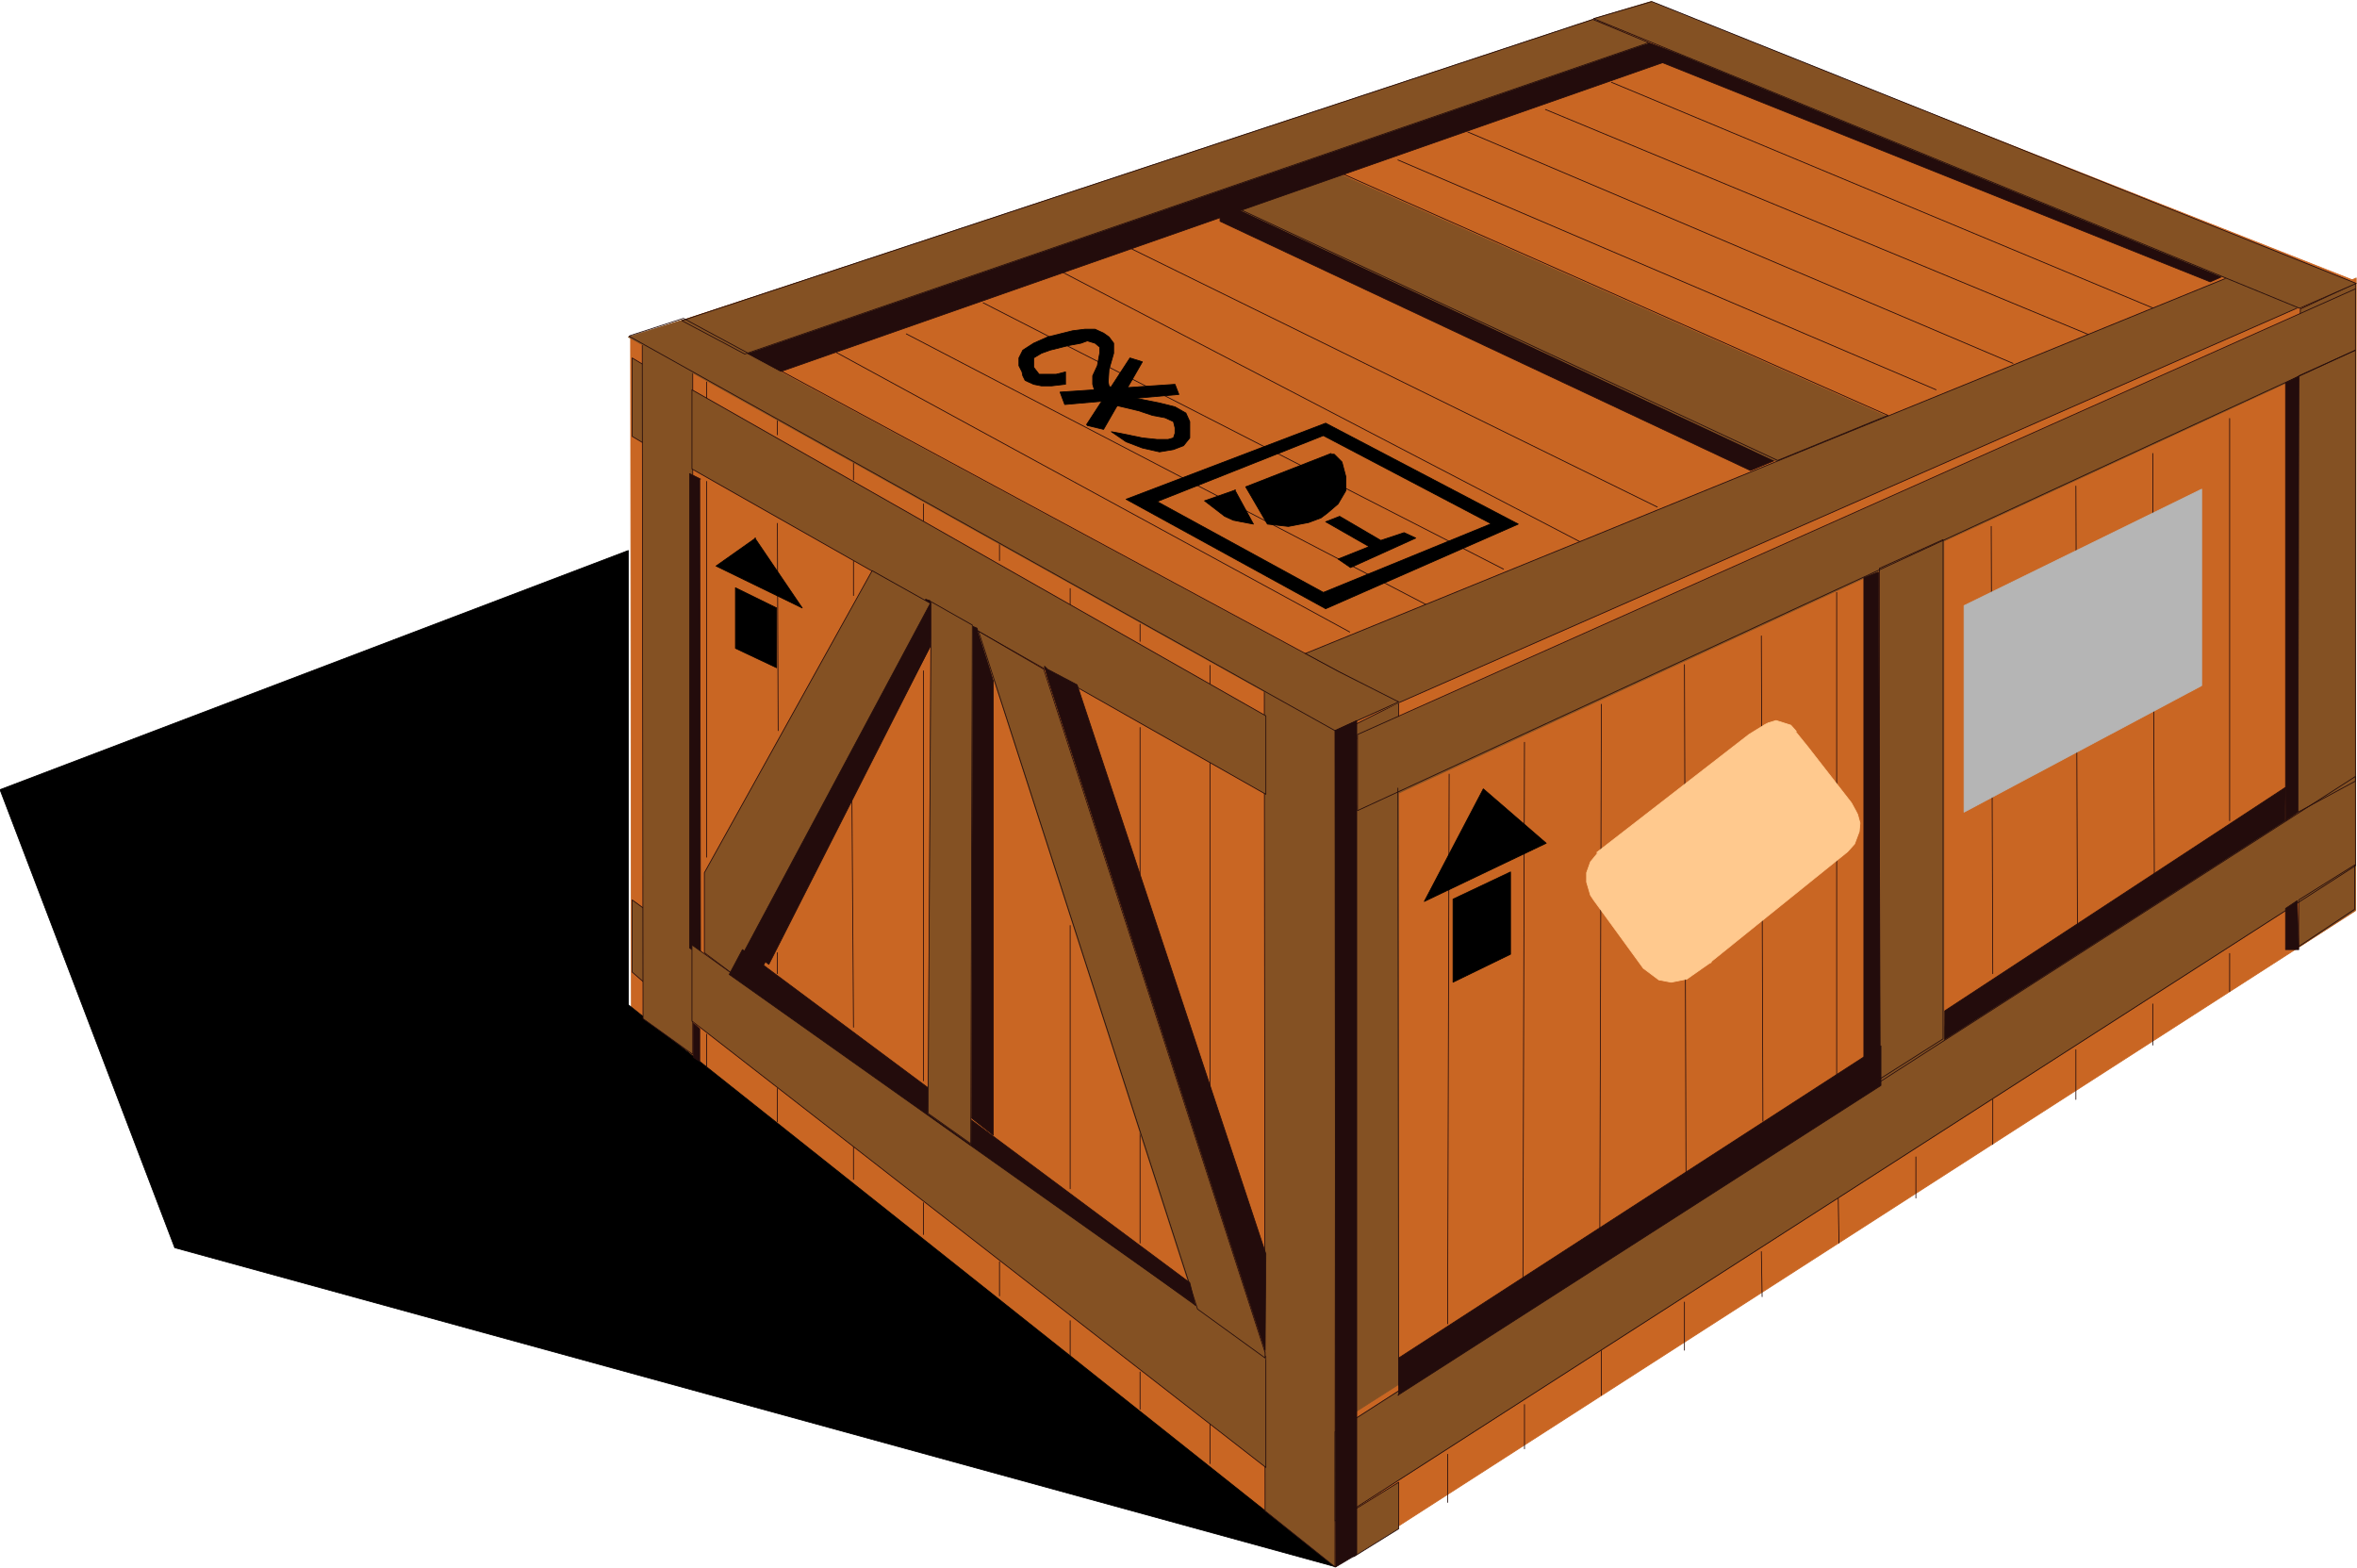 <svg xmlns="http://www.w3.org/2000/svg" fill-rule="evenodd" height="326.337" preserveAspectRatio="none" stroke-linecap="round" viewBox="0 0 3035 2020" width="490.455"><style>.pen0{stroke:#000;stroke-width:1;stroke-linejoin:round}.brush1{fill:#c96623}.pen1{stroke:none}.pen2{stroke:#c96623;stroke-width:1;stroke-linejoin:round}.brush2{fill:#000}.pen3{stroke:#230c0c;stroke-width:1;stroke-linejoin:round}.brush3{fill:#230c0c}.brush5{fill:#845123}.pen5{stroke:#845123;stroke-width:1;stroke-linejoin:round}</style><path class="pen1 brush1" d="m812 433 1 864 906 721V941L814 434h-2v-1z"/><path class="pen2" fill="none" d="m812 433 1 864 906 721V941L814 434h-2 0"/><path class="pen1 brush1" d="M813 434 2126 4l907 358v2L1721 941 825 439l-12-5z"/><path class="pen2" fill="none" d="M813 434 2126 4l907 358v2L1721 941 825 439l-12-5h0"/><path class="pen1 brush1" d="m1718 939 1 1079 1314-845 1-815-1316 581z"/><path class="pen2" fill="none" d="m1718 939 1 1079 1314-845 1-815-1316 581h0"/><path class="pen1 brush2" d="M809 709 0 1017l225 590 1495 411-911-724V709z"/><path class="pen0" fill="none" d="M809 709 0 1017l225 590 1495 411-911-724V709h0"/><path class="pen3" fill="none" d="M910 513v-21m91 68v-18m-91 562V620m0 755v-43m91 70v43m0-218v27m0-580 1 267m97-323v-23m0 23v-23m0 172v-44m0 600-2-292m2 488v-44m90 74v41m0-726v528m0-743v26m98 47v-22m0 969v-44m91 76v45m0-554v339m0-773v21m90 25v22m0 300V937m0 664v-142m0 356v-48m90 65v53m0-902v421m0-547v26m1313 345v49m0-738v518m-99 236v53m0-762 2 542m-101 226v64m0-790 2 569m-208 295v53m99-127v58m-2-796 2 576m-199 289 1 58m-1-58 1 58m-3-838v621m-97 228 1 58m-1-851 2 625m-101 233v62m0-883 2 657m-109 226v58m0-890-2 681m-196 285v62m99-126v57m0-910-2 692m-95-651-2 708"/><path class="pen1 brush3" d="m2504 1302 439-288-1 49-440 283 2-36v-8z"/><path class="pen3" fill="none" d="m2504 1302 439-288-1 49-440 283 2-36v-8h0M2075 106l698 291m-1317-77 678 333m-767-303 668 348m-769-308 670 343m-769-303 670 349m153-638 702 291m-802-262 702 298m-792-262 693 296m-1416-48 661 360"/><path class="pen1" style="fill:#ffc98e" d="m2056 1098 196-152 21-13 4-2 10-3 19 6 7 8-2-1 17 21 56 72 6 11 2 4 3 11-1 11-6 16-9 10-175 141-1 2h-1l-30 21-20 4-16-3-8-6-12-9-64-88-4-6-5-17v-12l5-14 9-11v-1h-1z"/><path fill="none" style="stroke:#ffc98e;stroke-width:1;stroke-linejoin:round" d="m2056 1098 196-152 21-13 4-2 10-3 19 6 7 8-2-1 17 21 56 72 6 11 2 4 3 11-1 11-6 16-9 10-175 141-1 2h-1l-30 21-20 4-16-3-8-6-12-9-64-88-4-6-5-17v-12l5-14 9-11v-1h0"/><path class="pen1 brush5" d="m3033 1114-72 46v59l72-47v-58z"/><path class="pen5" fill="none" d="M3033 1114h0l-72 46v59l72-47v-58h0"/><path class="pen1 brush5" d="M2962 398v11l71-32v-12l-71 33z"/><path class="pen3" fill="none" d="M2962 398v11l71-32v-12l-71 33h0"/><path class="pen1 brush5" d="m829 1170-15-11v93l15 13v-95z"/><path class="pen3" fill="none" d="m829 1170-15-11v93l15 13v-95h0"/><path class="pen1 brush5" d="m829 470-15-9v101l15 9V470z"/><path class="pen3" fill="none" d="m829 470-15-9v101l15 9V470h0"/><path class="pen1 brush5" d="M1743 1945v60l58-36v-60l-58 36z"/><path class="pen3" fill="none" d="M1743 1945v60l58-36v-60l-58 36h0"/><path class="pen1 brush5" d="m1743 1040 58-25v768l-58 37v-780z"/><path class="pen5" fill="none" d="m1743 1040 58-25v768l-58 37v-780h0"/><path class="pen1 brush5" d="m1743 934 58-29v23l-58 25v-19z"/><path class="pen3" fill="none" d="m1743 934 58-29v23l-58 25v-19h0"/><path class="pen1 brush3" d="M1571 256v29l683 321 41-17-724-333z"/><path class="pen3" fill="none" d="M1571 256v29l683 321 41-17-724-333h0"/><path class="pen1 brush5" d="m1706 216-129 45 712 334 142-58-725-321z"/><path class="pen5" fill="none" d="m1706 216-129 45 712 334 142-58-725-321h0"/><path class="pen1 brush3" d="m2139 80 707 283 34-15-714-277-43-16-5 4 21 22v-1z"/><path class="pen3" fill="none" d="m2139 80 707 283 34-15-714-277-43-16-5 4 21 22h0"/><path class="pen1 brush3" d="M2160 74 1004 479l-45-23L2112 55l48 19z"/><path class="pen3" fill="none" d="M2160 74 1004 479l-45-23L2112 55l48 19h0"/><path class="pen1 brush5" d="M2123 55 959 456l-81-43L2051 25l65 27 7 3z"/><path class="pen5" fill="none" d="M2123 55 959 456l-81-43L2051 25l65 27 7 3h0"/><path class="pen1 brush5" d="m1680 842 1197-488 85 41-1163 511-111-60-8-4z"/><path class="pen3" fill="none" d="m1680 842 1197-488 85 41-1163 511-111-60-8-4h0"/><path class="pen1 brush5" d="m3033 365-73 32-908-373 74-22 907 363z"/><path class="pen5" fill="none" d="m3033 365-73 32-908-373 74-22 907 363h0"/><path class="pen1 brush5" d="m1720 940-92-51 1 1057 90 72 1-1077v-1z"/><path class="pen3" fill="none" d="m1720 940-92-51 1 1057 90 72 1-1077v-1h0"/><path class="pen1 brush5" d="m828 444 64 32v882l-64-46-1-867 1-1z"/><path class="pen3" fill="none" d="m828 444 64 32v882l-64-46-1-867 1-1h0"/><path class="pen1 brush5" d="M1630 1023 891 604V502l739 420v101z"/><path class="pen3" fill="none" d="M1630 1023 891 604V502l739 420v101h0"/><path class="pen1 brush3" d="m1345 858 4 4 38 20 243 733-1 124-280-866-4-14v-1z"/><path class="pen3" fill="none" d="m1345 858 4 4 38 20 243 733-1 124-280-866-4-14h0"/><path class="pen1 brush3" d="m1251 806 7 3 14 44 7 24v585l-28-22V806z"/><path class="pen3" fill="none" d="m1251 806 7 3 14 44 7 24v585l-28-22V806h0"/><path class="pen1 brush3" d="m958 1218 32 24 208-410v-58l-6-2-236 445 2 1z"/><path class="pen3" fill="none" d="m958 1218 32 24 208-410v-58l-6-2-236 445 2 1h0"/><path class="pen1 brush3" d="m957 1239 20 16 221-423v-58l-6-2-236 445 1 23v-1z"/><path class="pen3" fill="none" d="m957 1239 20 16 221-423v-58l-6-2-236 445 1 23h0"/><path class="pen1 brush3" d="m901 617 1 613-14-9V610l14 7h-1z"/><path class="pen3" fill="none" d="m901 617 1 613-14-9V610l14 7h0"/><path class="pen1 brush5" d="m891 1315 739 575v-143l-161-117-578-413v98z"/><path class="pen3" fill="none" d="m891 1315 739 575v-143l-161-117-578-413v98h0"/><path class="pen1 brush5" d="M907 1124v103l36 27 255-477-75-42-216 389z"/><path class="pen3" fill="none" d="M907 1124h0v103l36 27 255-477-75-42-216 389h0"/><path class="pen1 brush5" d="m1260 814 282 874 87 63v-8l-285-880-84-49z"/><path class="pen5" fill="none" d="m1260 814 282 874 87 63v-8l-285-880-84-49h0"/><path class="pen1 brush3" d="m1539 1681-7-29-576-429-17 32 601 426h-1z"/><path class="pen3" fill="none" d="m1539 1681-7-29-576-429-17 32 601 426h0"/><path class="pen1 brush5" d="m809 434 909 507 83-36-77-39-844-454-68 21-2 1h-1z"/><path class="pen5" fill="none" d="m809 434 909 507 83-36-77-39-844-454-68 21-2 1h0"/><path class="pen1 brush5" d="m3033 1115-1314 844v-115l1314-844v115z"/><path class="pen5" fill="none" d="m3033 1115-1314 844v-115l1314-844v115h0"/><path class="pen1 brush5" d="m1748 947 1285-574v79l-1285 594v-99z"/><path class="pen5" fill="none" d="m1748 947 1285-574v79l-1285 594v-99h0"/><path class="pen1 brush3" d="m2961 484-18 9v564l19-13V485l-1-1z"/><path class="pen3" fill="none" d="m2961 484-18 9v564l19-13V485h0"/><path class="pen1" style="fill:#b5b5b5" d="M2529 780v266l306-163V630l-306 150z"/><path fill="none" style="stroke:#b5b5b5;stroke-width:1;stroke-linejoin:round" d="M2529 780v266l306-163V630l-306 150h0"/><path class="pen1 brush5" d="m3033 1006-74 40 2-562 72-33v555z"/><path class="pen5" fill="none" d="m3033 1006-74 40 2-562 72-33v555h0"/><path class="pen1 brush5" d="m2421 734 82-37v643l-82 52V734z"/><path class="pen5" fill="none" d="m2421 734 82-37v643l-82 52V735h0"/><path class="pen1 brush3" d="m1800 1797 622-399v-51l-621 402v48h-1z"/><path class="pen3" fill="none" d="m1800 1797 622-399v-51l-621 402v48h0"/><path class="pen1 brush2" d="M1871 1158v107l74-36v-106l-74 35z"/><path class="pen0" fill="none" d="M1871 1158v107l74-36v-106l-74 35h0"/><path class="pen1 brush2" d="m1910 1016-76 145 157-75-81-70z"/><path class="pen0" fill="none" d="m1910 1016-76 145 157-75-81-70h0"/><path class="pen3" fill="none" d="m3034 365-73 32-909-373 75-22 907 363M2123 55 959 456l-81-43L2051 25l65 27 7 3m-547 205 713 333 142-58-720-319m37 730 1285-574v79l-1285 593v-98"/><path class="pen3" fill="none" d="m810 433 909 508 82-37-77-39-844-455-68 22-2 1m1610 299 82-37v643l-82 52V732"/><path class="pen1 brush5" d="m1199 775-4 659 55 39 2-668-53-30z"/><path class="pen5" fill="none" d="m1199 775-4 659 55 39 2-668-53-30h0"/><path class="pen3" fill="none" d="m1199 775-4 659 55 39 2-668-53-30m61 38 282 873 87 63v-7l-285-880-84-49m540 202 1 769m1232-778-74 40 1-562 73-33v555m0 108h-1l-72 45v60l72-48v-57h1"/><path class="pen3" fill="none" d="m3033 1115-1314 844v-115l1314-844v115"/><path class="pen1 brush3" d="m2958 1160-15 10v53h17l-2-63z"/><path class="pen3" fill="none" d="m2958 1160-15 10v53h17l-2-63h0"/><path class="pen1 brush3" d="m2418 737-18 7v621h21l-2-628h-1z"/><path class="pen3" fill="none" d="m2418 737-18 7v621h21l-2-628h0"/><path class="pen1 brush3" d="M1747 928v1074l-27 16-1-1077 28-13z"/><path class="pen3" fill="none" d="M1747 928v1074l-27 16-1-1077 28-13h0"/><path class="pen1 brush3" d="M893 1318v44l8 5v-42l-8-7z"/><path class="pen3" fill="none" d="M893 1318v44l8 5v-42l-8-7h0"/><path class="pen1 brush2" d="M947 757v78l53 25v-77l-53-26z"/><path class="pen0" fill="none" d="M947 757v78l53 25v-77l-53-26h0"/><path class="pen1 brush2" d="m972 693 61 90-111-54 51-36h-1z"/><path class="pen0" fill="none" d="m972 693 61 90-111-54 51-36h0"/><path class="pen1 brush2" d="m1955 675-248-130-257 98 257 141 248-109h-36l-215 88-214-117 214-85 217 114h34z"/><path class="pen0" fill="none" d="m1955 675-248-130-257 98 257 141 248-109h-36l-215 88-214-117 214-85 217 114h34"/><path class="pen1 brush2" d="m1714 584-110 43 28 48 27 3 26-5 16-6 8-6 14-12 10-17v-18l-5-19-10-10h-3l-1-1z"/><path class="pen0" fill="none" d="m1714 584-110 43 28 48 27 3 26-5 16-6 8-6 14-12 10-17v-18l-5-19-10-10h-3 0"/><path class="pen1 brush2" d="m1590 631 24 44-16-3-10-2-11-5-26-20 40-14h-1z"/><path class="pen0" fill="none" d="m1590 631 24 44-16-3-10-2-11-5-26-20 40-14h0"/><path class="pen1 brush2" d="m1707 672 18-7 53 31 30-10 15 7-84 38-16-11 40-16-56-32z"/><path class="pen0" fill="none" d="m1707 672 18-7 53 31 30-10 15 7-84 38-16-11 40-16-56-32h0"/><path class="pen1 brush2" d="m1372 479-12 3h-22l-7-9v-12l10-6 11-4 24-6 16-3 8-3 10 3 6 5v8l-3 16-6 13v11l3 10 6 6 8 8 42 10 18 6 16 3 11 5 2 8v7l-2 6-7 2h-14l-19-2-29-6-11-2 19 13 21 8 22 5 18-3 13-5 8-10v-21l-5-11-14-8-20-5-30-6-16-2-10-6-9-8-1-5 1-16 6-21v-13l-6-8-7-5-11-5h-13l-16 2-32 8-18 8-14 9-5 10v10l4 8 1 5 3 6 11 5 10 2h13l17-2h1v-16z"/><path class="pen0" fill="none" d="m1372 479-12 3h-22l-7-9v-12l10-6 11-4 24-6 16-3 8-3 10 3 6 5v8l-3 16-6 13v11l3 10 6 6 8 8 42 10 18 6 16 3 11 5 2 8v7l-2 6-7 2h-14l-19-2-29-6-11-2 19 13 21 8 22 5 18-3 13-5 8-10v-21l-5-11-14-8-20-5-30-6-16-2-10-6-9-8-1-5 1-16 6-21v-13l-6-8-7-5-11-5h-13l-16 2-32 8-18 8-14 9-5 10v10l4 8 1 5 3 6 11 5 10 2h13l17-2h1v-16h0"/><path class="pen1 brush2" d="m1399 547 56-86 16 5-50 87-21-5-1-1z"/><path class="pen0" fill="none" d="m1399 547 56-86 16 5-50 87-21-5h0"/><path class="pen1 brush2" d="m1365 505 148-10 5 13-147 13-6-16z"/><path class="pen0" fill="none" d="m1365 505 148-10 5 13-147 13-6-16h0"/></svg>
